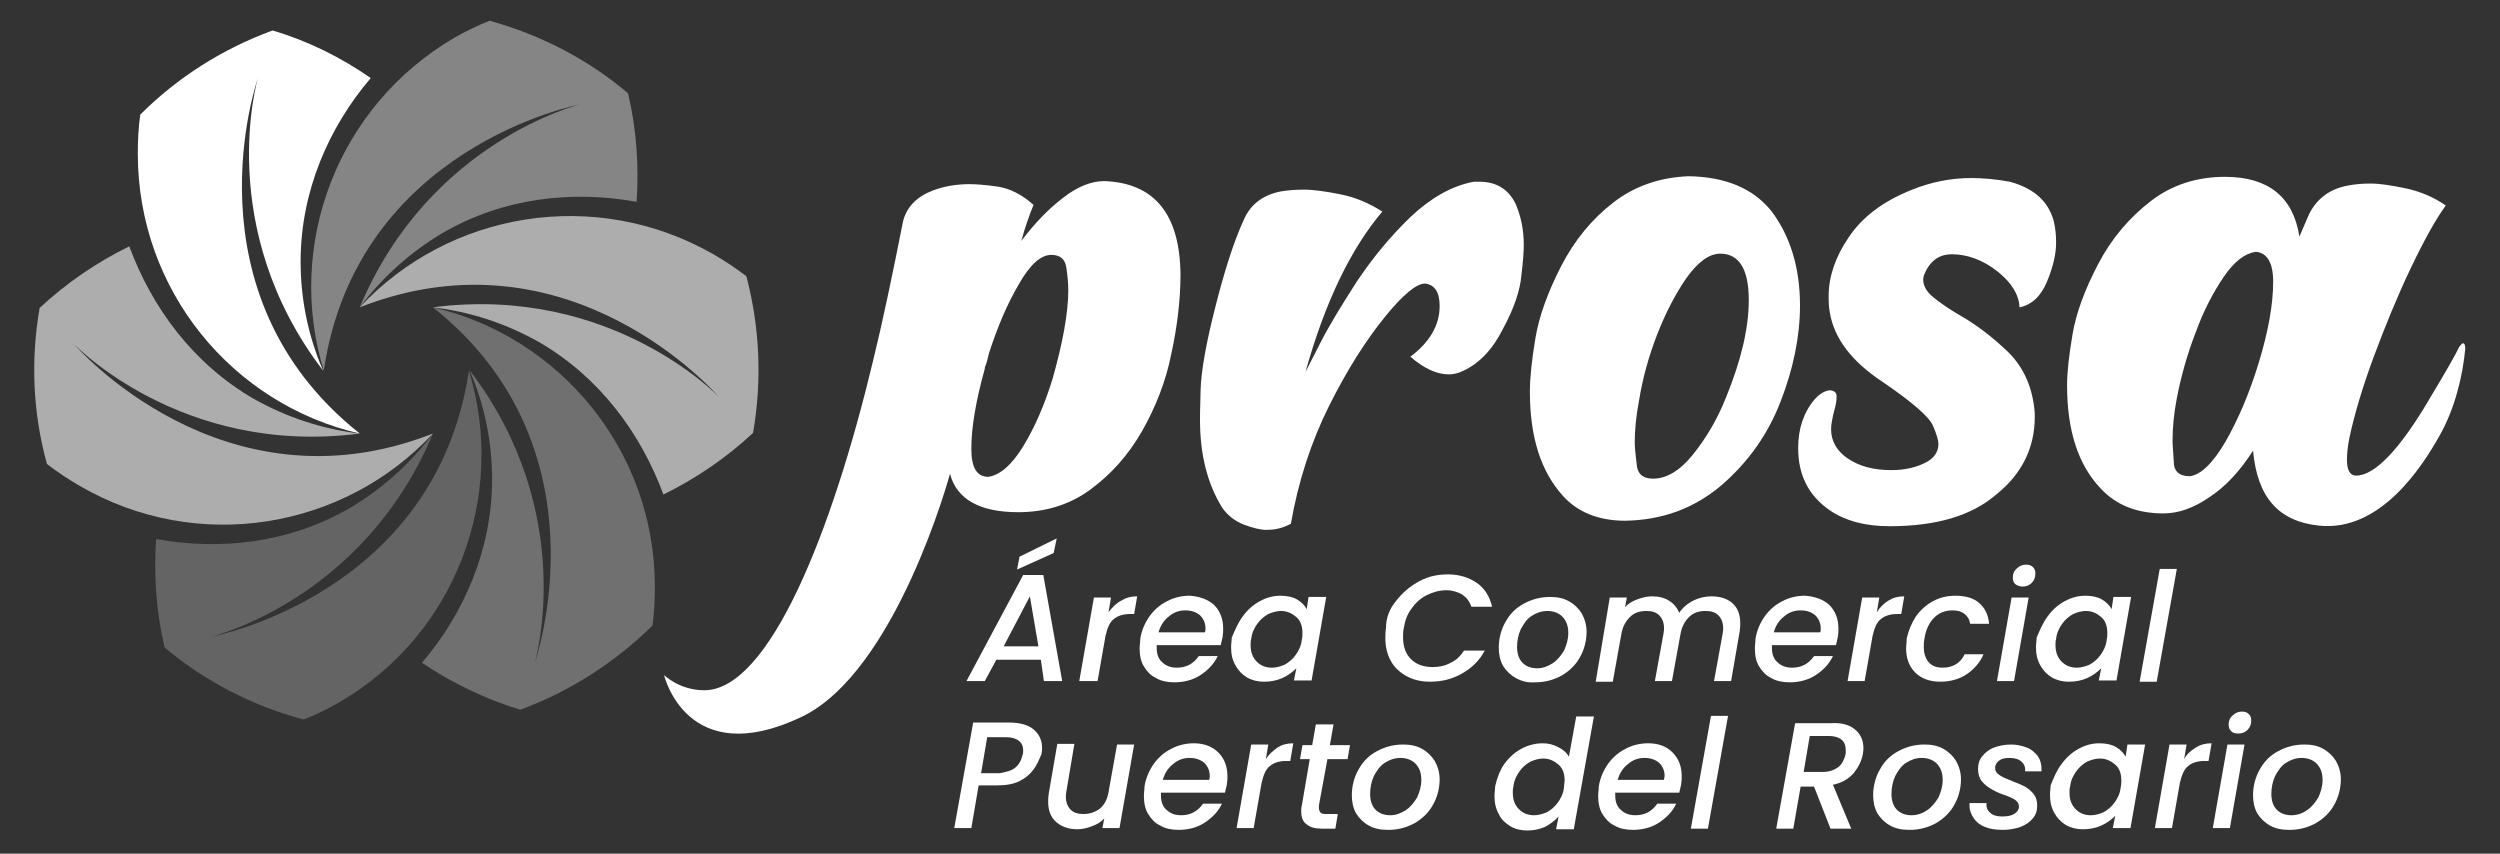 <svg xmlns="http://www.w3.org/2000/svg" xmlns:xlink="http://www.w3.org/1999/xlink" id="Capa_1" x="0px" y="0px" viewBox="0 0 410 140" style="enable-background:new 0 0 410 140;" xml:space="preserve"><rect x="0" y="0" width="410" height="140" fill="#333333" stroke="none"/><style type="text/css">	.st0{fill:#FFFFFF;}	.st1{opacity:0.3;}	.st2{opacity:0.6;enable-background:new    ;}	.st3{opacity:0.4;enable-background:new    ;}	.st4{opacity:0.4;}	.st5{opacity:0.6;fill:#FFFFFF;enable-background:new    ;}</style><g>	<g>		<path class="st0" d="M207.7,86.9c-1,0-2.2-0.3-3.8-0.9c-1.5-0.6-2.7-1.6-3.5-2.8c-2.4-3.9-3.6-8.7-3.6-14.3c0-0.2,0-1.9,0.1-5   s0.9-7.6,2.4-13.5s3-10.7,4.7-14.4c1.1-2.5,3.1-4,6-4.6c1.2-0.2,2.5-0.3,3.8-0.3c1.7,0,3.7,0.3,6.2,0.8c2.4,0.5,4.7,1.5,6.7,2.8   c-5.1,6-9.4,14.8-12.6,26.3l2.3-4.5c1.5-3,3.6-6.4,6.1-10.3c2.6-3.9,5.5-7.4,8.8-10.6c3.3-3.1,6.7-5.1,10.4-5.8h0.9   c2.8,0,4.7,1.2,5.9,3.5c0.9,2,1.4,4.3,1.4,6.9c0,0.9-0.1,2.6-0.4,5c-0.2,2.4-1.2,5.4-3,8.7c-1.7,3.4-3.9,5.7-6.5,6.9   c-0.8,0.4-1.6,0.6-2.4,0.6c-2,0-4.1-1-6.3-2.9c3.2-2.4,4.8-5.2,4.8-8.3c0-2.3-0.8-3.5-2.4-3.7c-1.4,0-3.6,1.8-6.6,5.5   s-6.1,8.5-9.1,14.5s-5.1,12.5-6.3,19.4C210.2,86.7,208.9,86.9,207.7,86.9z"></path>		<path class="st0" d="M266.5,85.4c-4.3,0-7.8-1.4-10.2-4.1c-3.6-4-5.4-9.6-5.4-17.1c0-2.2,0.3-5.1,0.9-8.7c0.6-3.6,2-7.5,4.2-11.8   s5.1-7.8,8.6-10.5s7.6-4.1,12.3-4.3c6.1,0.1,10.6,2,13.6,5.7c3.1,4.1,4.7,9.3,4.7,15.5c0,5.1-1.1,10.4-3.2,15.8s-5.3,9.9-9.7,13.7   C277.8,83.4,272.6,85.3,266.5,85.4z M271.1,78.5c2.2,0,4.4-1.3,6.5-3.9s4-5.7,5.5-9.5c2.4-5.9,3.7-11.2,3.7-15.9   c0-5.1-1.6-7.6-4.7-7.6c-1.8,0-3.7,1.4-5.6,4.1c-1.7,2.5-3.3,5.5-4.7,9.1c-1.4,3.6-2.4,7.2-3,10.9c-0.5,2.6-0.7,4.9-0.7,6.8   c0,0.8,0.1,1.9,0.3,3.5C268.5,77.7,269.4,78.5,271.1,78.5z"></path>		<path class="st0" d="M309.9,86.3c-4.1,0-7.3-0.9-9.8-2.6c-3.5-2.4-5.2-5.8-5.2-10.2c0-3.2,0.9-5.9,2.7-8c0.8-0.9,1.6-1.4,2.5-1.5   c0.8,0.1,1.1,0.4,1.1,1c0,0.7-0.1,1.4-0.4,2.4c-0.3,1.2-0.5,2.2-0.5,3c0,1.9,0.9,3.5,2.6,4.7c2,1.4,4.4,2,7.3,2   c2.3,0,4.3-0.5,5.9-1.4c1.2-0.7,1.8-1.7,1.8-2.9c0-0.6-0.3-1.6-0.9-3s-3.3-3.8-8.3-7.2c-5-3.3-7.9-7.1-8.6-11.3   c-0.2-1-0.2-1.9-0.2-2.8c0-3.1,1.1-6.4,3.3-9.6c2.2-3.3,5.6-5.9,10.4-7.8c3-1.2,6.2-1.9,9.7-1.9c2,0,4.1,0.2,6.3,0.6   c4,1.1,6.3,3.2,7.2,6.4c0.3,1.2,0.4,2.4,0.4,3.6c0,1.9-0.5,4-1.5,6.4s-2.5,3.8-4.5,4.2c-0.1-2.1-1.3-4-3.5-5.8   c-2.5-2-5.1-2.9-7.6-2.9c-2.2,0-3.7,1.2-4.6,3.5l-0.1,0.6c0,1,0.5,2,1.6,2.9s2.5,1.9,4.4,3c2.8,1.6,5.4,3.6,8,6.1   c2.5,2.5,4,5.8,4.3,10v0.6c0,5-2.1,9.3-6.2,12.6C323.4,84.6,317.5,86.3,309.9,86.3z"></path>		<path class="st0" d="M380.3,86.2c-6.6-0.7-10.1-4.6-10.8-12.3c-2.1,3.3-4.5,5.9-7.1,7.6c-2.6,1.8-5.1,2.7-7.6,2.7   c-4.4,0-7.8-1.4-10.3-4.1c-3.7-3.9-5.5-9.5-5.5-16.9c0-2.1,0.3-4.9,0.9-8.4s2-7.3,4.2-11.5s5.1-7.6,8.6-10.3s7.6-4,12.2-4   c7.1,0,11.2,3.3,12.2,9.8l1.6-3.7c1.2-2.4,3.2-4,6-4.6c1.4-0.3,2.7-0.4,4.1-0.4c1.5,0,3.4,0.3,5.8,0.8c2.3,0.5,4.5,1.4,6.5,2.8   c-1.6,2.2-3.5,5.6-5.7,10.2s-4.2,9.5-6.1,14.6s-3.2,9.6-4,13.3c-0.3,1.5-0.4,2.7-0.4,3.6c0,1.7,0.5,2.6,1.5,2.6   c3.1,0,7.3-4.4,12.4-13.2c2.4-4,3.9-6.6,4.5-7.9c0.3-0.4,0.5-0.6,0.6-0.6c0.3,0,0.4,0.3,0.4,0.9c-0.4,4.4-1.7,9.9-4.3,14.4   C397.4,76.2,390.5,87.3,380.3,86.2z M359.1,78.1c1.8-0.2,3.8-2.1,5.9-5.7c2.1-3.7,3.9-7.9,5.4-12.8c1.6-5.2,2.4-9.7,2.4-13.4   c0-3.1-1-4.8-2.9-4.9c-1.8,0.3-3.5,1.6-5.2,4.1s-3.3,5.5-4.6,9.1c-1.4,3.6-2.4,7.2-3.1,10.8c-0.5,2.6-0.7,4.9-0.7,6.9   c0,0.8,0.1,1.9,0.2,3.5C356.5,77.3,357.4,78.1,359.1,78.1z"></path>		<path class="st0" d="M181.1,29.7c-2.1,0-4.4,0.9-6.7,2.7c-2.4,1.8-4.7,4.2-6.9,7.1c0.6-2.2,1.3-4.2,2-5.9c-1.9-1.7-3.9-2.7-5.9-3   c-2.1-0.3-3.6-0.4-4.6-0.4c-2,0-4,0.3-5.9,1c-2.7,1-4.4,2.7-5,5.1c-1.8,9.1-3.4,16.7-4.9,22.8c-6.7,28-17,54.1-27.7,54.1   c-4.1,0-6.6-2.5-6.6-2.5s3.7,15.8,22.5,6.9c15.6-7.4,24.4-39.9,24.4-39.9c1.1,4.2,4.9,6.3,11.2,6.3c4.4,0,8.4-1.2,11.8-3.7   c3.4-2.5,6.2-5.6,8.5-9.6c2.2-3.9,3.9-8.1,4.8-12.7c1-4.6,1.5-8.9,1.5-13C193.5,35.2,189.4,30,181.1,29.7z M172.6,62.2   c-1.3,4.2-2.9,7.9-4.8,11c-1.9,3.1-3.8,4.7-5.7,5c-1.9,0-2.8-1.5-2.8-4.6c0-3.4,0.7-7.7,2.2-13.1v-0.2c0.3-0.7,0.5-1.5,0.7-2.4   c1.4-4.3,3-8.1,4.9-11.3c1.8-3.2,3.6-4.8,5.3-4.8c1.5,0,2.3,0.7,2.5,2.2c0.2,1.4,0.3,2.6,0.3,3.6   C175.2,51.3,174.3,56.2,172.6,62.2z"></path>	</g>	<g>		<path class="st0" d="M169.5,126.2c-0.6,0.8-1.3,1.4-2.3,1.9c-1,0.5-2.2,0.7-3.6,0.7h-3.1l-1.2,7h-2.8l3.1-17.3h6   c1.7,0,3.1,0.4,4,1.2c0.9,0.8,1.3,1.8,1.3,3c0,0.2,0,0.5-0.1,1C170.4,124.6,170.1,125.4,169.5,126.2z M166.5,125.9   c0.6-0.5,1-1.2,1.2-2.1c0.1-0.2,0.1-0.5,0.1-0.7c0-0.7-0.2-1.2-0.7-1.6s-1.2-0.6-2.1-0.6h-3.1l-1,5.9h3.1   C165,126.6,165.9,126.4,166.5,125.9z"></path>		<path class="st0" d="M186,122.1l-2.4,13.7h-2.8l0.3-1.6c-0.5,0.6-1.2,1-2,1.3s-1.6,0.5-2.4,0.5c-1.4,0-2.6-0.4-3.5-1.2   s-1.3-1.9-1.3-3.3c0-0.4,0-0.8,0.1-1.4l1.4-8.1h2.8l-1.3,7.7c-0.1,0.5-0.1,0.8-0.1,1c0,0.9,0.3,1.6,0.8,2.1s1.2,0.7,2.1,0.7   c1,0,1.9-0.3,2.7-0.9c0.7-0.6,1.2-1.5,1.4-2.7l1.4-7.8L186,122.1L186,122.1z"></path>		<path class="st0" d="M199.8,123.4c1,1,1.5,2.3,1.5,3.9c0,0.4,0,0.8-0.1,1.4c-0.1,0.4-0.2,0.8-0.3,1.3h-10.5c0,0.1,0,0.3,0,0.5   c0,1,0.3,1.8,0.9,2.3c0.6,0.6,1.4,0.9,2.4,0.9c1.5,0,2.7-0.6,3.6-1.9h3.1c-0.6,1.3-1.6,2.3-2.8,3.1s-2.7,1.2-4.3,1.2   c-1.1,0-2.2-0.2-3-0.7c-0.9-0.4-1.5-1.1-2-1.9c-0.5-0.8-0.7-1.8-0.7-3c0-0.5,0.1-1,0.1-1.5c0.2-1.4,0.8-2.7,1.5-3.7   c0.8-1.1,1.7-1.9,2.9-2.5c1.1-0.6,2.4-0.9,3.7-0.9C197.4,121.9,198.8,122.4,199.8,123.4z M198.4,127.3c0-0.9-0.3-1.6-0.9-2.2   c-0.6-0.5-1.4-0.8-2.4-0.8s-1.9,0.3-2.7,1c-0.8,0.6-1.4,1.5-1.7,2.6h7.6C198.4,127.6,198.4,127.4,198.4,127.3z"></path>		<path class="st0" d="M209.5,122.6c0.8-0.5,1.6-0.7,2.6-0.7l-0.5,2.9h-0.7c-1.1,0-2,0.3-2.6,0.8c-0.7,0.5-1.1,1.5-1.4,2.8l-1.3,7.4   h-2.8l2.4-13.7h2.8l-0.4,2.4C208.1,123.7,208.8,123.1,209.5,122.6z"></path>		<path class="st0" d="M216.3,132.1c0,0.2,0,0.4,0,0.4c0,0.3,0.1,0.6,0.3,0.8s0.6,0.2,1.1,0.2h1.7l-0.4,2.4h-2.2   c-1.1,0-1.9-0.2-2.5-0.7c-0.6-0.4-0.9-1.1-0.9-2.1c0-0.4,0-0.7,0.1-1l1.3-7.6h-1.6l0.4-2.3h1.6l0.6-3.4h2.9l-0.6,3.4h3.3l-0.4,2.3   h-3.3L216.3,132.1z"></path>		<path class="st0" d="M224.5,135.4c-0.9-0.5-1.6-1.2-2.1-2c-0.5-0.9-0.7-1.9-0.7-3c0-1.5,0.4-3,1.1-4.2c0.7-1.3,1.7-2.3,3-3   s2.7-1.1,4.3-1.1c1.2,0,2.2,0.2,3.1,0.7c0.9,0.5,1.6,1.2,2.1,2c0.5,0.9,0.8,1.9,0.8,3c0,1.5-0.4,3-1.1,4.2c-0.7,1.3-1.8,2.3-3,3   c-1.3,0.7-2.7,1.1-4.3,1.1C226.4,136.1,225.4,135.9,224.5,135.4z M230.5,132.9c0.8-0.5,1.4-1.3,1.9-2.1c0.4-0.9,0.7-1.8,0.7-2.9   s-0.3-2-1-2.7c-0.6-0.6-1.5-0.9-2.4-0.9c-1,0-1.8,0.3-2.6,0.8s-1.3,1.3-1.8,2.2c-0.4,0.9-0.6,1.9-0.6,2.9c0,1.1,0.3,2,0.9,2.6   c0.6,0.6,1.4,0.9,2.4,0.9C228.9,133.7,229.7,133.4,230.5,132.9z"></path>		<path class="st0" d="M246.7,125.3c0.8-1.1,1.7-1.9,2.8-2.5s2.3-0.9,3.5-0.9c0.9,0,1.7,0.2,2.5,0.6c0.8,0.4,1.4,0.9,1.8,1.6   l1.2-6.6h2.9l-3.3,18.5h-2.9l0.4-2.1c-0.6,0.7-1.3,1.2-2.2,1.7c-0.9,0.4-1.9,0.6-2.9,0.6s-2-0.2-2.8-0.7s-1.5-1.1-1.9-2   c-0.5-0.9-0.7-1.8-0.7-3c0-0.5,0.1-1,0.1-1.5C245.5,127.6,246,126.3,246.7,125.3z M256.6,128c0-1.1-0.3-2-1-2.6   c-0.7-0.6-1.5-1-2.5-1c-0.7,0-1.4,0.2-2.1,0.5c-0.7,0.4-1.3,0.9-1.8,1.6s-0.9,1.5-1,2.5c-0.1,0.3-0.1,0.7-0.1,1c0,1.1,0.3,2,1,2.7   s1.5,1,2.5,1c0.7,0,1.4-0.2,2.1-0.5c0.7-0.4,1.3-0.9,1.8-1.6c0.5-0.7,0.9-1.5,1-2.5C256.5,128.7,256.6,128.3,256.6,128z"></path>		<path class="st0" d="M274.3,123.4c1,1,1.5,2.3,1.5,3.9c0,0.4,0,0.8-0.1,1.4c-0.1,0.4-0.2,0.8-0.3,1.3h-10.5c0,0.1,0,0.3,0,0.5   c0,1,0.3,1.8,0.9,2.3c0.6,0.6,1.4,0.9,2.4,0.9c1.5,0,2.7-0.6,3.6-1.9h3.1c-0.6,1.3-1.6,2.3-2.8,3.1s-2.7,1.2-4.3,1.2   c-1.1,0-2.2-0.2-3-0.7c-0.9-0.4-1.5-1.1-2-1.9c-0.5-0.8-0.7-1.8-0.7-3c0-0.5,0.1-1,0.1-1.5c0.2-1.4,0.8-2.7,1.5-3.7   s1.7-1.9,2.9-2.5c1.1-0.6,2.4-0.9,3.7-0.9C272,121.9,273.3,122.4,274.3,123.4z M273,127.3c0-0.9-0.3-1.6-0.9-2.2   c-0.6-0.5-1.4-0.8-2.4-0.8s-1.9,0.3-2.7,1c-0.8,0.6-1.4,1.5-1.7,2.6h7.6C272.9,127.6,273,127.4,273,127.3z"></path>		<path class="st0" d="M283.4,117.4l-3.3,18.5h-2.8l3.3-18.5C280.6,117.4,283.4,117.4,283.4,117.4z"></path>		<path class="st0" d="M304.3,119.7c0.9,0.8,1.3,1.8,1.3,3c0,0.2,0,0.5-0.1,1c-0.2,1.1-0.7,2.1-1.5,3.1c-0.8,0.9-1.9,1.6-3.4,1.9   l3,7.2h-3.4l-2.7-6.9h-2.2l-1.2,6.9h-2.8l3.1-17.3h6C302.1,118.5,303.4,118.9,304.3,119.7z M302.7,123c0-0.7-0.2-1.3-0.7-1.7   c-0.5-0.4-1.2-0.6-2.1-0.6h-3.1l-1,5.9h3.1c1.1,0,1.9-0.3,2.6-0.8c0.6-0.5,1-1.3,1.2-2.2C302.7,123.5,302.7,123.2,302.7,123z"></path>		<path class="st0" d="M310,135.4c-0.9-0.5-1.6-1.2-2.1-2c-0.5-0.9-0.7-1.9-0.7-3c0-1.5,0.4-3,1.1-4.2c0.7-1.3,1.7-2.3,3-3   s2.7-1.1,4.3-1.1c1.2,0,2.2,0.2,3.1,0.7s1.6,1.2,2.1,2c0.5,0.9,0.8,1.9,0.8,3c0,1.5-0.4,3-1.1,4.2c-0.7,1.3-1.8,2.3-3,3   c-1.3,0.7-2.7,1.1-4.3,1.1C311.9,136.1,310.9,135.9,310,135.4z M316,132.9c0.8-0.5,1.4-1.3,1.9-2.1c0.4-0.9,0.7-1.8,0.7-2.9   s-0.3-2-1-2.7c-0.6-0.6-1.5-0.9-2.4-0.9c-1,0-1.8,0.3-2.6,0.8s-1.3,1.3-1.8,2.2c-0.4,0.9-0.6,1.9-0.6,2.9c0,1.1,0.3,2,0.9,2.6   s1.4,0.9,2.4,0.9C314.4,133.7,315.3,133.4,316,132.9z"></path>		<path class="st0" d="M325.5,135.6c-0.8-0.3-1.4-0.8-1.8-1.4c-0.4-0.6-0.7-1.3-0.7-2c0-0.1,0-0.3,0-0.5h2.8   c-0.1,0.6,0.1,1.2,0.6,1.6c0.4,0.4,1.1,0.6,1.9,0.6s1.5-0.1,2-0.4c0.5-0.3,0.8-0.7,0.8-1.2s-0.2-0.8-0.6-1.1s-1.1-0.6-2-0.9   c-0.9-0.3-1.6-0.7-2.1-1s-1-0.7-1.4-1.2s-0.6-1.2-0.6-2s0.2-1.5,0.7-2.1s1.1-1.1,1.9-1.4s1.8-0.5,2.8-0.5s1.8,0.2,2.6,0.5   c0.8,0.3,1.3,0.8,1.8,1.4c0.4,0.6,0.6,1.3,0.6,2c0,0.2,0,0.4,0,0.5h-2.7c0.1-0.6-0.1-1.2-0.6-1.6c-0.4-0.4-1.1-0.6-1.9-0.6   c-0.7,0-1.3,0.1-1.7,0.4c-0.4,0.3-0.7,0.7-0.7,1.2s0.2,0.9,0.7,1.2c0.4,0.3,1.1,0.6,2.1,1c0.8,0.3,1.5,0.6,2.1,0.9   c0.5,0.3,1,0.7,1.4,1.2s0.6,1.1,0.6,1.9c0,0.8-0.2,1.5-0.7,2.1s-1.2,1.1-2,1.4c-0.9,0.3-1.8,0.5-2.9,0.5   C327.1,136.1,326.2,135.9,325.5,135.6z"></path>		<path class="st0" d="M338.1,125.3c0.8-1.1,1.7-1.9,2.8-2.5c1.1-0.6,2.2-0.9,3.4-0.9c1.1,0,2,0.2,2.7,0.6s1.3,1,1.6,1.6l0.3-2h2.9   l-2.4,13.7h-2.9l0.4-2c-0.6,0.6-1.4,1.2-2.3,1.6c-0.9,0.4-1.9,0.6-3,0.6c-1,0-1.9-0.2-2.8-0.7c-0.8-0.5-1.4-1.1-1.9-2   s-0.7-1.8-0.7-3c0-0.5,0.1-1,0.1-1.5C336.8,127.6,337.3,126.3,338.1,125.3z M347.9,128c0-1.1-0.3-2-1-2.6s-1.5-1-2.5-1   c-0.7,0-1.4,0.2-2.1,0.5c-0.7,0.4-1.3,0.9-1.8,1.6s-0.9,1.5-1,2.5c-0.1,0.3-0.1,0.7-0.1,1c0,1.1,0.3,2,1,2.7s1.5,1,2.5,1   c0.7,0,1.4-0.2,2.1-0.5c0.7-0.4,1.3-0.9,1.8-1.6c0.5-0.7,0.9-1.5,1-2.5C347.9,128.7,347.9,128.3,347.9,128z"></path>		<path class="st0" d="M360.1,122.6c0.8-0.5,1.6-0.7,2.6-0.7l-0.5,2.9h-0.7c-1.1,0-2,0.3-2.6,0.8c-0.7,0.5-1.1,1.5-1.4,2.8l-1.3,7.4   h-2.8l2.4-13.7h2.8l-0.4,2.4C358.6,123.7,359.3,123.1,360.1,122.6z"></path>		<path class="st0" d="M368.1,122.1l-2.4,13.7h-2.8l2.4-13.7C365.3,122.1,368.1,122.1,368.1,122.1z M365.9,119.9   c-0.3-0.3-0.4-0.6-0.4-1.1c0-0.6,0.2-1.1,0.7-1.5c0.4-0.4,0.9-0.6,1.5-0.6c0.4,0,0.8,0.1,1.1,0.4c0.3,0.3,0.4,0.6,0.4,1.1   c0,0.6-0.2,1.1-0.6,1.5s-0.9,0.6-1.5,0.6S366.2,120.2,365.9,119.9z"></path>		<path class="st0" d="M372.3,135.4c-0.9-0.5-1.6-1.2-2.1-2c-0.5-0.9-0.7-1.9-0.7-3c0-1.5,0.4-3,1.1-4.2c0.7-1.3,1.7-2.3,3-3   s2.7-1.1,4.3-1.1c1.2,0,2.2,0.2,3.1,0.7s1.6,1.2,2.1,2c0.5,0.9,0.8,1.9,0.8,3c0,1.5-0.4,3-1.1,4.2c-0.7,1.3-1.8,2.3-3,3   c-1.3,0.7-2.7,1.1-4.3,1.1C374.2,136.1,373.2,135.9,372.3,135.4z M378.3,132.9c0.8-0.5,1.4-1.3,1.9-2.1c0.4-0.9,0.7-1.8,0.7-2.9   s-0.3-2-1-2.7c-0.6-0.6-1.5-0.9-2.4-0.9c-1,0-1.8,0.3-2.6,0.8s-1.3,1.3-1.8,2.2c-0.4,0.9-0.6,1.9-0.6,2.9c0,1.1,0.3,2,0.9,2.6   s1.4,0.9,2.4,0.9C376.7,133.7,377.6,133.4,378.3,132.9z"></path>	</g>	<g>		<path class="st0" d="M183.9,98.5c0.8-0.5,1.6-0.7,2.6-0.7l-0.5,2.9h-0.7c-1.1,0-2,0.3-2.6,0.8c-0.7,0.5-1.1,1.5-1.4,2.8l-1.3,7.4   h-3l2.4-13.7h2.8l-0.4,2.4C182.4,99.6,183.1,98.9,183.9,98.5z"></path>		<path class="st0" d="M199.1,99.2c1,1,1.5,2.3,1.5,3.9c0,0.4,0,0.8-0.1,1.4c-0.1,0.4-0.2,0.8-0.3,1.3h-10.5c0,0.1,0,0.3,0,0.5   c0,1,0.3,1.8,0.9,2.3c0.6,0.6,1.4,0.9,2.4,0.9c1.5,0,2.7-0.6,3.6-1.9h3.1c-0.6,1.3-1.6,2.3-2.8,3.1s-2.7,1.2-4.3,1.2   c-1.1,0-2.2-0.2-3-0.7c-0.9-0.4-1.5-1.1-2-1.9s-0.7-1.8-0.7-3c0-0.5,0.1-1,0.1-1.5c0.2-1.4,0.8-2.7,1.5-3.7   c0.8-1.1,1.7-1.9,2.9-2.5c1.1-0.6,2.4-0.9,3.7-0.9C196.7,97.8,198.1,98.3,199.1,99.2z M197.7,103.1c0-0.9-0.3-1.6-0.9-2.2   c-0.6-0.5-1.4-0.8-2.4-0.8s-1.9,0.3-2.7,1c-0.8,0.6-1.4,1.5-1.7,2.6h7.6C197.7,103.5,197.7,103.3,197.7,103.1z"></path>		<path class="st0" d="M203.8,101.1c0.8-1.1,1.7-1.9,2.8-2.5s2.2-0.9,3.4-0.9c1.1,0,2,0.2,2.7,0.6s1.3,1,1.6,1.6l0.3-2h2.9   l-2.4,13.7h-2.9l0.4-2c-0.6,0.6-1.4,1.2-2.3,1.6c-0.9,0.4-1.9,0.6-3,0.6c-1,0-1.9-0.2-2.8-0.7c-0.8-0.5-1.4-1.1-1.9-2   s-0.7-1.8-0.7-3c0-0.5,0.1-1,0.1-1.5C202.5,103.4,203,102.2,203.8,101.1z M213.6,103.8c0-1.1-0.3-2-1-2.6s-1.5-1-2.5-1   c-0.7,0-1.4,0.2-2.1,0.5c-0.7,0.4-1.3,0.9-1.8,1.6s-0.9,1.5-1,2.5c-0.1,0.3-0.1,0.7-0.1,1c0,1.1,0.3,2,1,2.7s1.5,1,2.5,1   c0.7,0,1.4-0.2,2.1-0.5c0.7-0.4,1.3-0.9,1.8-1.6s0.9-1.5,1-2.5C213.6,104.5,213.6,104.2,213.6,103.8z"></path>		<path class="st0" d="M229,98.5c1-1.3,2.3-2.4,3.8-3.2c1.5-0.8,3-1.1,4.7-1.1c1.8,0,3.4,0.5,4.7,1.4s2.1,2.2,2.5,3.9h-3.4   c-0.3-0.9-0.8-1.5-1.5-2c-0.7-0.4-1.6-0.7-2.6-0.7c-1.1,0-2.2,0.3-3.2,0.8s-1.8,1.2-2.5,2.2c-0.7,0.9-1.1,2-1.3,3.3   c-0.1,0.5-0.1,1-0.1,1.4c0,1.5,0.4,2.7,1.3,3.6c0.9,0.9,2.1,1.3,3.6,1.3c1,0,2-0.2,2.9-0.7c0.9-0.4,1.6-1.1,2.2-2h3.4   c-0.9,1.7-2.2,2.9-3.8,3.8s-3.3,1.3-5.2,1.3c-1.4,0-2.7-0.3-3.8-0.9s-2-1.4-2.6-2.5s-0.9-2.3-0.9-3.7c0-0.5,0-1.1,0.1-1.7   C227.3,101.3,227.9,99.8,229,98.5z"></path>		<path class="st0" d="M248.6,111.2c-0.9-0.5-1.6-1.2-2.1-2c-0.5-0.9-0.7-1.9-0.7-3c0-1.5,0.4-3,1.1-4.2c0.7-1.3,1.7-2.3,3-3   s2.7-1.1,4.3-1.1c1.2,0,2.2,0.2,3.1,0.7s1.6,1.2,2.1,2c0.5,0.9,0.8,1.9,0.8,3c0,1.5-0.4,3-1.1,4.2c-0.7,1.3-1.8,2.3-3,3   c-1.3,0.7-2.7,1.1-4.3,1.1C250.5,112,249.5,111.7,248.6,111.2z M254.6,108.8c0.8-0.5,1.4-1.3,1.9-2.1c0.4-0.9,0.7-1.8,0.7-2.9   s-0.3-2-1-2.7c-0.6-0.6-1.5-0.9-2.4-0.9c-1,0-1.8,0.3-2.6,0.8s-1.3,1.3-1.8,2.2c-0.4,0.9-0.6,1.9-0.6,2.9c0,1.1,0.3,2,0.9,2.6   c0.6,0.6,1.4,0.9,2.4,0.9C253,109.6,253.8,109.3,254.6,108.8z"></path>		<path class="st0" d="M284.1,98.9c0.9,0.8,1.3,1.9,1.3,3.3c0,0.4,0,0.8-0.1,1.4l-1.4,8.1h-2.8l1.4-7.7c0.1-0.5,0.1-0.8,0.1-1   c0-0.9-0.3-1.6-0.8-2.1s-1.2-0.7-2.1-0.7c-1.1,0-2,0.3-2.7,1s-1.2,1.6-1.4,2.8l-1.4,7.7h-2.8l1.4-7.7c0.1-0.5,0.1-0.8,0.1-1   c0-0.9-0.3-1.6-0.8-2.1s-1.2-0.7-2.1-0.7c-1.1,0-2,0.3-2.7,1s-1.2,1.6-1.4,2.8v0l-1.4,7.8h-2.8L264,98h2.8l-0.3,1.6   c0.5-0.6,1.2-1,2-1.3s1.6-0.5,2.4-0.5c1.1,0,2,0.2,2.8,0.7s1.3,1.1,1.7,2c0.5-0.8,1.3-1.5,2.3-2s2-0.7,3-0.7   C282.1,97.8,283.3,98.2,284.1,98.9z"></path>		<path class="st0" d="M300,99.2c1,1,1.5,2.3,1.5,3.9c0,0.4,0,0.8-0.1,1.4c-0.1,0.4-0.2,0.8-0.3,1.3h-10.5c0,0.1,0,0.3,0,0.5   c0,1,0.3,1.8,0.9,2.3c0.6,0.6,1.4,0.9,2.4,0.9c1.5,0,2.7-0.6,3.6-1.9h3.1c-0.6,1.3-1.6,2.3-2.8,3.1c-1.2,0.8-2.7,1.2-4.3,1.2   c-1.1,0-2.2-0.2-3-0.7c-0.9-0.4-1.5-1.1-2-1.9s-0.7-1.8-0.7-3c0-0.5,0.1-1,0.1-1.5c0.2-1.4,0.8-2.7,1.5-3.7   c0.8-1.1,1.7-1.9,2.9-2.5c1.1-0.6,2.4-0.9,3.7-0.9C297.6,97.8,299,98.3,300,99.2z M298.6,103.1c0-0.9-0.3-1.6-0.9-2.2   c-0.6-0.5-1.4-0.8-2.4-0.8s-1.9,0.3-2.7,1c-0.8,0.6-1.4,1.5-1.7,2.6h7.6C298.6,103.5,298.6,103.3,298.6,103.1z"></path>		<path class="st0" d="M309.7,98.5c0.8-0.5,1.6-0.7,2.6-0.7l-0.5,2.9h-0.7c-1.1,0-2,0.3-2.6,0.8c-0.7,0.5-1.1,1.5-1.4,2.8l-1.3,7.4   H303l2.4-13.7h2.8l-0.4,2.4C308.3,99.6,309,98.9,309.7,98.5z"></path>		<path class="st0" d="M314.2,101.1c0.8-1.1,1.7-1.9,2.8-2.5c1.1-0.6,2.3-0.9,3.7-0.9c1.7,0,3,0.4,3.9,1.2c0.9,0.8,1.5,1.9,1.6,3.4   h-3.1c-0.1-0.7-0.4-1.2-0.9-1.6s-1.1-0.6-2-0.6c-1.2,0-2.2,0.4-3,1.2c-0.8,0.8-1.4,2-1.6,3.5c-0.1,0.5-0.1,1-0.1,1.3   c0,1.1,0.3,1.9,0.8,2.5s1.3,0.9,2.3,0.9c1.6,0,2.9-0.7,3.6-2.2h3.1c-0.6,1.4-1.6,2.5-2.8,3.3c-1.2,0.8-2.7,1.2-4.3,1.2   c-1.7,0-3.1-0.5-4.1-1.5s-1.5-2.3-1.5-4c0-0.5,0.1-1,0.1-1.6C313,103.4,313.5,102.2,314.2,101.1z"></path>		<path class="st0" d="M332.7,98l-2.4,13.7h-2.8l2.4-13.7H332.7z M330.5,95.8c-0.3-0.3-0.4-0.6-0.4-1.1c0-0.6,0.2-1.1,0.7-1.5   c0.4-0.4,0.9-0.6,1.5-0.6c0.4,0,0.8,0.1,1.1,0.4c0.3,0.3,0.4,0.6,0.4,1.1c0,0.6-0.2,1.1-0.6,1.5s-0.9,0.6-1.5,0.6   C331.2,96.2,330.8,96,330.5,95.8z"></path>		<path class="st0" d="M335.8,101.1c0.8-1.1,1.7-1.9,2.8-2.5c1.1-0.6,2.2-0.9,3.4-0.9c1.1,0,2,0.2,2.7,0.6s1.3,1,1.6,1.6l0.3-2h2.9   l-2.4,13.7h-2.9l0.4-2c-0.6,0.6-1.4,1.2-2.3,1.6s-1.9,0.6-3,0.6c-1,0-1.9-0.2-2.8-0.7c-0.8-0.5-1.4-1.1-1.9-2s-0.7-1.8-0.7-3   c0-0.5,0.1-1,0.1-1.5C334.5,103.4,335,102.2,335.8,101.1z M345.6,103.8c0-1.1-0.3-2-1-2.6s-1.5-1-2.5-1c-0.7,0-1.4,0.2-2.1,0.5   c-0.7,0.4-1.3,0.9-1.8,1.6s-0.9,1.5-1,2.5c-0.1,0.3-0.1,0.7-0.1,1c0,1.1,0.3,2,1,2.7s1.5,1,2.5,1c0.7,0,1.4-0.2,2.1-0.5   c0.7-0.4,1.3-0.9,1.8-1.6s0.9-1.5,1-2.5C345.6,104.5,345.6,104.2,345.6,103.8z"></path>		<path class="st0" d="M357,93.3l-3.3,18.5h-2.8l3.3-18.5H357z"></path>		<g>			<g>				<path class="st0" d="M170.7,108.2h-7.3l-1.9,3.5h-3l9.3-17.4h3.3l3.1,17.4h-3L170.7,108.2z M170.3,106l-1.4-8.2l-4.3,8.2H170.3z      M172.8,90.7l-6,2.7l0.4-2.1l6.1-3L172.8,90.7z"></path>			</g>		</g>	</g>	<g>		<g class="st1">			<g>				<path class="st0" d="M71,50.4c29.1,23.1,16.7,58.3,16.7,58.3S95,84.2,77,60.7l0,0c2.4,5.5,3.7,11.6,3.7,17.9     c0,11.5-4.6,22-11.5,30.1c4.9,3.3,10.3,5.9,16.1,7.7c8.2-3,15.6-7.8,21.7-13.8c0.3-2.1,0.4-4.3,0.4-6.4     C107.4,73.9,91.8,55.2,71,50.4z"></path>			</g>		</g>		<g class="st2">			<g>				<path class="st0" d="M59,50.4c34.6-13.6,58.9,14.7,58.9,14.7S100.3,46.6,71,50.4l0,0c6,0.7,11.9,2.6,17.4,5.7     c10,5.8,16.7,15,20.4,25c5.3-2.6,10.3-6,14.7-10.1c1.5-8.6,1.1-17.4-1.1-25.7c-1.7-1.3-3.5-2.5-5.4-3.6     C97.6,30.6,73.6,34.7,59,50.4z"></path>			</g>		</g>		<g class="st3">			<g>				<path class="st0" d="M53.1,60.8C58.5,24,95.2,17.1,95.2,17.1s-24.8,6-36.2,33.3l0,0c3.6-4.8,8.2-9,13.6-12.2     c10-5.8,21.3-7,31.8-5.1c0.4-5.9,0-11.9-1.4-17.8C96.4,9.7,88.6,5.7,80.3,3.4c-2,0.8-3.9,1.7-5.8,2.8     C55.2,17.5,46.8,40.3,53.1,60.8z"></path>			</g>		</g>		<g>			<g>				<path class="st0" d="M59,71.1C29.9,48,42.3,12.8,42.3,12.8S35,37.3,53,60.8l0,0c-2.4-5.5-3.7-11.6-3.7-17.9     c0-11.5,4.6-22,11.5-30.1C55.9,9.4,50.5,6.7,44.7,5C36.5,8,29.1,12.7,23,18.8c-0.3,2.1-0.4,4.3-0.4,6.4     C22.6,47.6,38.1,66.3,59,71.1z"></path>			</g>		</g>		<g class="st2">			<g>				<path class="st0" d="M71,71.1C36.4,84.7,12.1,56.4,12.1,56.4S29.7,74.9,59,71.1l0,0c-6-0.7-11.9-2.6-17.4-5.7     c-10-5.8-16.7-15-20.4-25c-5.3,2.6-10.3,6-14.7,10.1C5,59.1,5.4,67.8,7.7,76.1c1.7,1.3,3.5,2.5,5.4,3.6     C32.4,90.9,56.4,86.8,71,71.1z"></path>			</g>		</g>		<g class="st4">			<g>				<path class="st5" d="M76.9,60.8c-5.5,36.8-42.2,43.6-42.2,43.6s24.9-6,36.3-33.3l0,0c-3.6,4.8-8.2,9-13.6,12.2     c-10,5.8-21.3,7-31.8,5.1c-0.4,5.9,0,11.9,1.4,17.8c6.7,5.6,14.5,9.6,22.8,11.8c2-0.8,3.9-1.7,5.8-2.8     C74.8,104.1,83.2,81.3,76.9,60.8z"></path>			</g>		</g>	</g></g></svg>